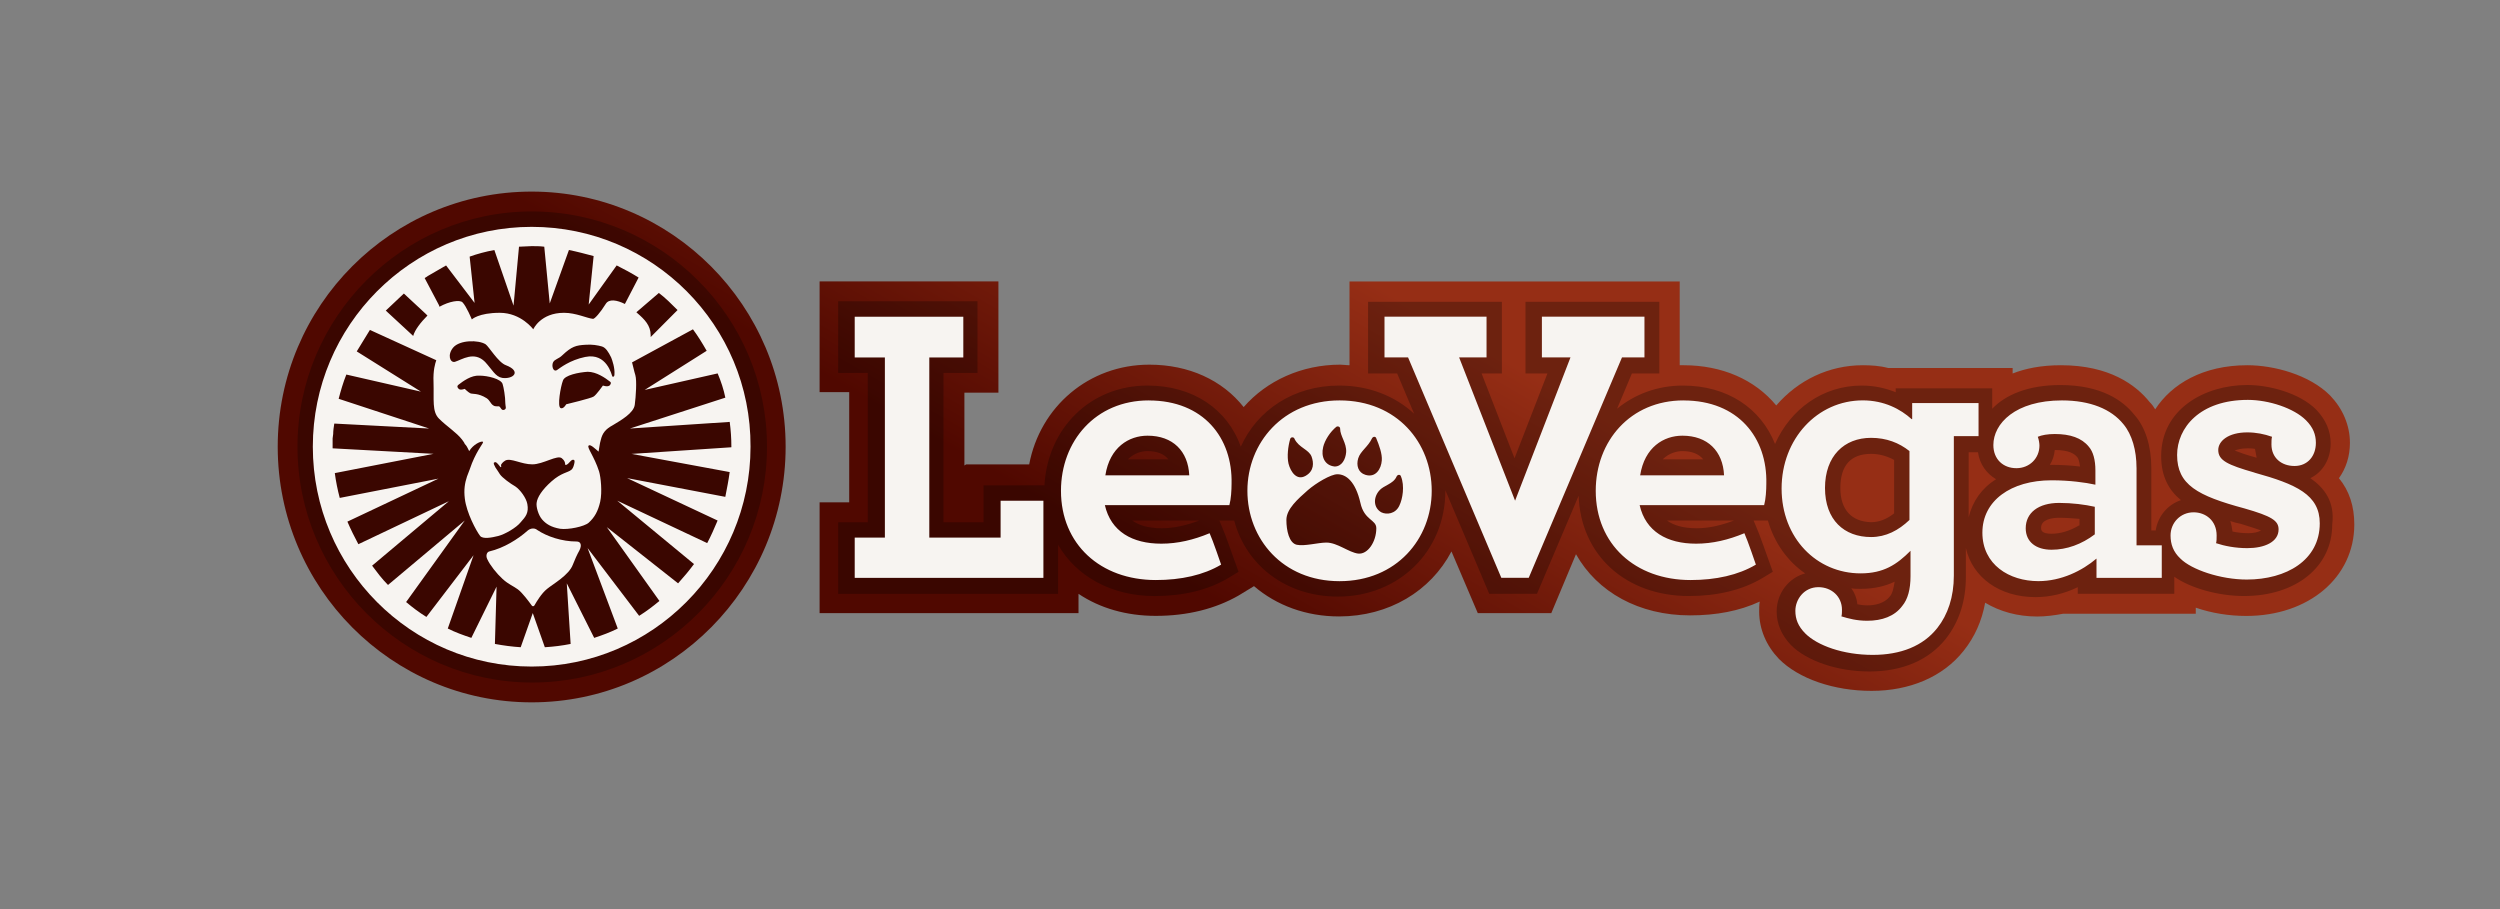 <svg width="660" height="240" viewBox="0 0 660 240" fill="none" xmlns="http://www.w3.org/2000/svg">
<rect x="0" y="0" width="660" height="240" fill="#808080" stroke="none"/>
<path d="M140.362 185.42C103.44 185.42 73.317 155.16 73.317 117.93C73.317 80.7 103.43 50.58 140.362 50.58C177.294 50.58 207.407 80.84 207.407 117.93C207.407 155.02 177.433 185.42 140.362 185.42ZM254.603 122.87V103.67H263.582V74.29H216.376V103.53H224.191V132.62H216.376V161.86H284.726V156.77C290.37 160.55 297.319 162.59 305.143 162.59C313.545 162.59 320.921 160.7 327.004 157.21L331.055 154.74C336.988 159.83 344.813 162.74 353.503 162.74C366.683 162.74 377.683 156.05 383.188 145.58L390.137 161.87H409.538L416.059 146.31C421.703 156.35 432.713 162.46 446.182 162.46C453.13 162.46 459.213 161.3 464.568 158.82C464.419 159.69 464.419 160.57 464.419 161.44C464.419 166.09 466.3 170.46 469.635 173.95C474.852 179.19 484.119 182.39 494.104 182.39C504.089 182.39 512.929 178.75 518.434 171.77C521.33 168.13 523.212 163.92 524.078 159.12C527.99 161.45 532.619 162.76 537.835 162.76C540.005 162.76 542.325 162.47 544.644 162.03H579.685V160.43C583.886 161.88 588.515 162.61 593.005 162.61C609.51 162.61 621.535 152.43 621.535 138.46C621.535 133.66 620.231 129.59 617.483 126.24C619.365 123.62 620.38 120.42 620.38 116.93C620.38 112.28 618.499 107.91 615.164 104.42C609.659 98.89 600.252 96.42 593.303 96.42C581.576 96.42 573.324 101.37 568.974 108.06C568.536 107.33 568.108 106.75 567.53 106.17C563.907 101.66 556.958 96.42 544.077 96.42C538.861 96.42 534.67 97.29 531.335 98.6V97.15H498.464C496.294 96.57 493.975 96.42 491.805 96.42C482.825 96.42 474.722 100.35 468.929 107.04C463.284 100.2 454.594 96.42 444.46 96.42H443.444V74.31H356.271V96.42C355.405 96.42 354.678 96.27 353.812 96.27C343.678 96.27 334.41 100.49 328.328 107.47C322.683 100.34 313.843 96.27 303.421 96.27C287.493 96.27 274.602 107.32 271.705 122.6H255.051L254.613 122.89L254.603 122.87Z" fill="url(#paint0_linear_16_192)"/>
<path opacity="0.27" d="M140.362 55.82C106.337 55.82 78.533 83.75 78.533 117.93C78.533 152.11 106.337 180.19 140.511 180.19C174.686 180.19 202.49 152.26 202.49 117.93C202.49 83.6 174.547 55.82 140.372 55.82H140.362Z" fill="#030303"/>
<path d="M141.805 139.89C141.079 139.31 140.063 139.45 139.347 140.04C136.738 142.37 132.976 144.69 129.213 145.57C128.486 145.72 128.197 146.73 128.635 147.61C129.362 149.21 131.094 151.39 132.687 152.85C134.28 154.3 135.584 154.74 136.738 155.61C137.893 156.48 139.635 158.81 140.362 159.83C140.511 160.12 140.939 160.12 141.089 159.83C141.666 158.81 142.97 156.63 144.424 155.47C146.016 154.16 150.217 151.83 151.233 149.07C151.671 147.91 152.387 146.31 152.975 145.29C153.701 143.84 153.263 142.96 152.248 142.96C148.336 142.96 144.433 141.65 141.825 139.91L141.805 139.89Z" fill="#F7F4F1"/>
<path d="M140.362 59.89C108.507 59.89 82.585 85.93 82.585 117.93C82.585 149.93 108.507 175.97 140.362 175.97C172.217 175.97 198.139 149.93 198.139 117.93C198.289 85.93 172.366 59.89 140.362 59.89ZM178.877 81.85L171.779 88.98V88.54C171.779 85.92 170.186 84.32 168.156 82.58L168.006 82.43L173.939 77.34C175.681 78.65 177.274 80.25 178.867 81.85H178.877ZM112.986 72.84L116.749 70.66C117.038 70.51 117.476 70.22 117.765 70.08L125.29 79.97L123.986 67.75C126.017 67.02 128.187 66.44 130.507 66L135.574 80.69L137.017 65.13C138.172 65.13 139.187 64.98 140.352 64.98C141.517 64.98 142.522 64.98 143.687 65.13L145.13 80.11L150.197 66C152.367 66.44 154.538 67.02 156.718 67.6L155.414 80.4L162.8 70.07C164.831 71.09 166.712 72.11 168.594 73.27L164.97 80.25C162.939 79.23 160.769 78.8 159.903 80.25C158.46 82.58 157.006 84.18 156.568 84.18C154.976 84.03 152.079 82.58 148.893 82.58C142.671 82.58 140.78 86.94 140.78 86.94C140.78 86.94 137.595 82.58 131.95 82.58C126.306 82.58 124.564 84.33 124.564 84.33C124.564 84.33 123.12 80.84 122.105 79.82C121.378 79.09 118.631 79.53 116.023 80.98L115.873 80.54L112.11 73.41C112.26 73.26 112.688 73.12 112.976 72.83L112.986 72.84ZM154.547 94.22C150.347 95.09 147.888 97.13 147.022 97.71C146.006 98.29 145.578 96.55 146.006 95.67C146.434 94.79 147.45 94.8 148.465 93.78C150.924 91.45 152.089 91.16 154.547 91.02C156.29 90.87 157.882 91.17 158.888 91.46C159.903 91.75 160.63 92.91 161.347 94.37C161.635 95.1 162.362 97.13 162.213 98.88C162.213 99.46 161.775 99.61 161.635 99.32C161.486 99.03 160.192 93.07 154.538 94.23L154.547 94.22ZM160.919 101.78C160.341 102.22 159.176 101.78 159.176 101.78C159.176 101.78 157.434 104.25 156.718 104.69C156.14 105.13 149.481 106.73 149.481 106.73C149.481 106.73 148.754 108.04 148.037 107.75C147.022 107.46 148.037 101.93 148.614 100.48C149.052 99.03 152.815 98.3 155.135 98.15C157.454 98.15 159.764 99.75 161.068 100.77C161.357 100.92 161.357 101.35 160.919 101.79V101.78ZM132.538 99.75C130.795 99.46 129.929 97.57 128.048 95.53C125.151 92.62 121.966 94.95 120.084 95.53C118.78 95.82 118.053 93.64 119.646 91.75C121.388 89.71 126.306 89.71 128.187 90.88C129.053 91.46 131.522 95.68 133.543 96.41C137.744 98.01 135.574 100.19 132.528 99.76L132.538 99.75ZM133.115 108.18C132.388 108.47 132.249 107.6 131.811 107.31C131.662 107.16 130.795 107.46 130.218 107.02C129.491 106.58 129.352 105.71 128.476 105.13C126.157 103.68 124.713 104.11 124.136 103.82C123.558 103.53 122.692 102.66 122.692 102.66C122.692 102.66 121.538 103.1 121.1 102.66C120.662 102.22 120.662 101.93 120.95 101.64C122.254 100.62 124.424 99.02 126.595 99.17C128.765 99.17 132.239 100.04 132.677 101.35C132.966 102.22 133.404 104.7 133.404 106.44C133.404 107.31 133.842 107.89 133.115 108.19V108.18ZM106.615 77.49L112.409 82.87L112.847 83.31C111.105 85.06 109.512 87.09 109.084 88.69L101.847 82L106.625 77.49H106.615ZM192.634 124.62C192.346 126.8 191.908 128.98 191.48 131.17L165.557 126.22L189.449 137.42C188.583 139.46 187.707 141.49 186.701 143.38L162.949 132.18L183.217 148.91C181.913 150.66 180.47 152.4 179.016 154L160.192 139.16L174.089 158.65C172.347 160.1 170.614 161.41 168.733 162.58L155.125 144.69L163.089 165.93C161.058 166.95 159.037 167.68 156.867 168.4L149.63 154L150.645 170C148.475 170.44 146.156 170.73 143.836 170.87L140.651 161.85L137.465 170.87C135.146 170.72 132.976 170.43 130.656 170L131.094 154.87L124.434 168.4C122.264 167.67 120.233 166.95 118.213 165.93L125.022 146.58L112.568 162.87C110.687 161.71 108.945 160.4 107.213 158.94L122.702 137.41L102.434 154.43C100.842 152.83 99.537 151.08 98.234 149.34L118.501 132.32L94.61 143.67C93.595 141.78 92.579 139.74 91.713 137.71L115.754 126.36L89.692 131.45C89.115 129.27 88.677 127.09 88.388 124.9L114.45 119.81L87.811 118.36V115.74L87.96 114.58C87.96 113.71 88.109 112.69 88.249 111.82L113.295 113.13L89.404 105.28C89.981 103.1 90.558 101.06 91.434 98.88L111.125 103.39L94.182 92.77L97.656 87.1L115.176 95.1C114.888 95.97 114.31 97.72 114.45 100.92C114.599 105.57 114.012 108.63 115.893 110.52C117.924 112.56 120.522 114.16 121.976 116.05C122.264 116.49 122.553 116.78 122.702 117.21C123.14 117.65 123.28 117.94 123.429 118.23L123.867 119.1C124.882 117.35 127.052 116.34 127.49 116.63C127.779 116.92 126.186 118.38 124.594 122.3C124.305 123.17 123.728 124.63 123.29 125.79C122.712 127.54 122.424 129.28 122.712 131.61C123.15 135.39 125.748 140.19 126.764 141.5C127.49 142.37 129.8 141.94 131.542 141.5C133.284 141.06 136.32 139.32 137.475 137.86C138.779 136.41 139.645 135.39 139.217 133.06C138.928 131.46 137.336 129.28 136.032 128.41C134.728 127.68 132.557 126.08 131.98 125.21C131.691 124.77 131.253 124.05 130.825 123.46C130.537 122.88 130.248 122.44 130.387 122.15C130.825 121.86 130.965 122 131.403 122.44C131.841 122.88 132.129 123.46 132.269 123.31C132.418 123.16 132.269 123.16 132.269 122.73C132.418 122.44 132.707 122 133.424 121.57C134.867 120.84 137.624 122.59 140.521 122.59C143.418 122.59 147.181 119.97 148.336 120.99C149.062 121.57 149.202 122.15 149.202 122.59C149.202 122.59 149.202 122.74 149.351 122.74C149.789 122.74 150.217 122.16 150.655 121.72C150.944 121.43 151.233 121.28 151.521 121.43C151.81 121.58 151.671 122.16 151.521 122.74C151.372 123.32 151.083 123.9 150.795 124.05C149.928 124.78 148.186 124.78 145.578 127.1C143.119 129.28 141.815 131.32 141.666 132.77C141.517 133.79 142.104 135.97 143.109 137.13C144.115 138.29 145.429 139.17 147.888 139.6C150.058 139.89 154.259 139.02 155.414 138C157.006 136.55 157.872 134.95 158.45 132.47C159.027 129.85 158.599 125.92 158.161 124.47C156.857 120.4 154.826 118.07 155.414 117.63C155.852 117.19 157.156 118.5 158.022 119.23C158.171 118.65 158.31 117.05 158.599 116.18C159.037 114.29 159.903 113.27 161.785 112.25C163.955 110.94 167.29 109.05 167.578 106.87C167.867 104.69 168.156 100.47 167.728 99.02C167.439 98.15 167.15 96.69 166.862 95.67L182.938 86.94C184.243 88.69 185.397 90.58 186.562 92.61L170.196 102.94L189.459 98.58C190.325 100.62 191.052 102.8 191.49 104.98L166.294 113.13L192.644 111.38C192.933 113.56 193.082 115.74 193.082 117.93V118.08L166.732 119.83L192.654 124.63L192.634 124.62Z" fill="#F7F4F1"/>
<path opacity="0.27" d="M609.938 126.22C613.272 124.62 615.293 121.13 615.293 117.06C615.293 113.71 613.989 110.81 611.53 108.19C607.041 103.68 598.938 101.64 593.283 101.64C581.985 101.64 570.547 108.04 570.547 120.4C570.547 125.78 572.577 129.42 575.763 132.04C572.289 133.2 569.681 136.26 569.103 140.04H567.948V123.46C567.948 117.79 566.356 112.7 563.459 109.5C560.562 105.86 554.918 101.65 543.908 101.65C535.367 101.65 529.424 104.27 525.949 107.9V102.52H500.465V103.54C497.857 102.52 494.96 101.79 491.486 101.79C481.203 101.79 472.662 108.04 468.61 117.21C464.847 107.76 456.017 101.79 444.281 101.79C437.472 101.79 431.538 104.12 426.91 107.9L430.822 98.59H438.059V79.68H402.729V98.59H408.523L399.833 120.99L391.142 98.59H396.498V79.68H361.168V98.59H368.843L373.333 109.21C368.266 104.56 361.457 101.79 353.493 101.79C341.617 101.79 331.921 108.19 327.571 117.94C324.097 108.05 314.978 101.79 302.953 101.79C287.891 101.79 276.603 112.99 275.727 128.12H259.65V137.87H249.078V98.45H258.057V79.54H221.274V98.45H229.089V137.87H221.274V156.78H279.34V143.83C284.119 152.12 293.386 157.36 304.824 157.36C312.35 157.36 318.871 155.76 324.087 152.71L326.984 150.96L325.829 147.76C325.54 147.03 323.51 141.07 322.643 139.18L321.917 137.43H325.829C329.015 149.36 339.586 157.5 353.195 157.5C369.411 157.5 381.576 145.43 381.576 129.57V129.42L393.163 156.77H405.756L416.756 130.88C417.333 146.59 429.209 157.35 445.863 157.35C453.389 157.35 459.91 155.75 465.126 152.7L468.023 150.95L466.868 147.75C466.579 147.02 464.548 141.06 463.682 139.17L462.956 137.42H466.719C468.461 143.38 471.935 148.18 476.564 151.38C472.224 152.54 469.038 156.62 469.038 161.42C469.038 164.77 470.342 167.67 472.801 170.29C477.002 174.51 485.105 177.27 493.507 177.27C502.337 177.27 509.285 174.22 513.775 168.54C517.249 164.03 518.991 158.65 518.991 152.25V144.69C520.733 152.4 527.821 157.64 537.377 157.64C541.14 157.64 544.903 156.77 548.527 155.02V156.77H574.011V152.26C578.351 155.31 585.738 157.35 592.397 157.35C606.155 157.35 615.711 149.64 615.711 138.44C616.438 132.48 613.681 128.84 609.918 126.22H609.938ZM302.963 119.09C305.422 119.09 307.303 119.82 308.468 121.27H297.757C299.499 119.52 301.519 119.09 302.973 119.09H302.963ZM306.736 139.46C302.973 139.46 300.514 138.59 298.921 137.42H316.591C313.117 138.73 309.782 139.46 306.746 139.46H306.736ZM444.151 119.09C446.61 119.09 448.491 119.82 449.656 121.27H438.945C440.687 119.52 442.857 119.09 444.161 119.09H444.151ZM447.914 139.46C444.151 139.46 441.692 138.59 440.1 137.42H457.769C454.295 138.73 451.11 139.46 447.924 139.46H447.914ZM485.852 128.84C485.852 122.88 488.599 119.82 493.965 119.82C496.135 119.82 498.166 120.4 500.047 121.42V135.53C498.016 137.13 495.995 137.86 493.965 137.86C488.748 137.71 485.852 134.51 485.852 128.84ZM498.882 157.49C497.439 159.38 494.831 159.82 492.949 159.82C491.934 159.82 491.068 159.67 490.341 159.53C490.192 157.93 489.615 156.48 488.748 155.31C489.615 155.46 490.341 155.46 491.207 155.46C494.831 155.46 497.728 154.73 500.186 153.57C499.898 155.32 499.609 156.77 498.882 157.5V157.49ZM519.728 136.55V119.39H522.186C522.624 122.59 524.506 125.06 526.965 126.52C523.202 128.85 520.743 132.34 519.728 136.56V136.55ZM548.835 138.73C546.376 140.18 543.908 140.91 541.598 140.91C538.851 140.91 538.851 139.89 538.851 139.31C538.851 137.13 541.748 136.69 543.629 136.69C545.371 136.69 547.253 136.84 548.985 136.98V138.73H548.835ZM541.598 122.73H541.16C541.887 121.57 542.315 120.26 542.464 118.8C546.227 118.8 547.681 119.82 548.397 120.69C548.686 120.98 548.975 121.85 549.124 123.16C546.665 122.87 544.057 122.72 541.598 122.72V122.73ZM593.144 118.36C593.871 118.36 594.587 118.36 595.314 118.51C595.463 119.38 595.603 120.11 595.752 120.84C593.005 120.11 591.123 119.39 589.958 118.95C590.685 118.66 591.701 118.37 593.144 118.37V118.36ZM593.433 140.76C592.129 140.76 590.685 140.61 589.381 140.32C589.232 139.3 589.092 138.43 588.804 137.56C589.67 137.85 590.685 138.14 591.551 138.29C594.448 139.16 596.041 139.74 596.907 140.04C596.18 140.48 595.025 140.77 593.433 140.77V140.76Z" fill="#030303"/>
<path d="M433.002 125.49C434.157 118.07 439.224 115.02 444.151 115.02C450.811 115.02 454.862 119.09 455.151 125.49H432.992H433.002ZM444.44 105.71C430.394 105.71 421.275 116.47 421.275 129.57C421.275 143.68 431.698 153.13 446.321 153.13C452.981 153.13 458.914 151.82 463.553 149.06C463.553 149.06 461.383 142.66 460.517 140.77C456.316 142.52 452.115 143.53 447.775 143.53C440.1 143.53 434.455 140.33 432.862 133.35H465.733C466.171 131.75 466.31 129.42 466.31 127.68C466.599 115.61 458.924 105.72 444.45 105.72L444.44 105.71ZM353.643 105.71C338.73 105.71 329.313 116.91 329.313 129.57C329.313 142.23 338.581 153.43 353.643 153.43C368.704 153.43 377.972 142.23 377.972 129.57C377.972 116.91 368.853 105.71 353.643 105.71ZM349.302 118.07C349.74 116.18 351.184 114 352.776 112.69C353.214 112.4 353.792 112.69 353.792 113.13C353.792 115.17 355.534 116.91 355.385 119.38C355.235 121.27 354.23 123.16 352.348 123.16C349.601 122.87 348.725 120.4 349.312 118.07H349.302ZM340.612 115.89C340.761 115.31 341.627 115.31 341.767 115.89C342.921 118.22 345.529 118.65 346.256 120.54C346.833 122.14 346.983 124.32 344.663 125.63C342.344 126.94 340.751 124.61 340.174 122.43C339.736 120.54 340.024 117.92 340.612 115.88V115.89ZM358.57 146.15C356.111 145.86 353.065 143.24 350.168 143.24C347.998 143.24 344.375 144.26 342.354 143.82C340.323 143.38 339.606 140.04 339.606 137.27C339.606 134.36 342.643 131.74 345.251 129.42C347.421 127.53 351.333 125.2 353.065 125.2C355.385 125.2 357.843 127.09 359.148 132.76C360.163 137.41 363.348 137.12 363.348 139.45C363.348 143.09 361.029 146.43 358.57 146.14V146.15ZM360.452 125.35C358.57 124.77 357.993 122.88 358.57 120.99C359.148 119.1 361.178 117.94 362.194 115.75C362.482 115.17 363.209 115.17 363.348 115.75C364.075 117.5 364.941 119.82 364.792 121.57C364.643 123.75 363.199 126.22 360.452 125.35ZM369.431 133.49C368.415 135.67 366.096 135.96 364.652 135.24C362.622 134.08 362.482 131.46 364.075 129.57C365.23 128.12 367.838 127.82 368.704 125.79C368.993 125.21 369.719 125.21 369.859 125.79C370.874 128.26 370.297 131.75 369.421 133.5L369.431 133.49ZM264.159 141.93H245.335V94.37H254.314V83.61H225.644V94.37H233.608V141.93H225.644V152.55H275.458V132.19H264.159V141.94V141.93ZM303.262 105.71C289.215 105.71 280.097 116.47 280.097 129.57C280.097 143.68 290.519 153.13 305.143 153.13C311.803 153.13 317.736 151.82 322.375 149.06C322.375 149.06 320.205 142.66 319.338 140.77C315.138 142.52 310.937 143.53 306.596 143.53C298.921 143.53 293.277 140.33 291.684 133.35H324.555C324.993 131.75 325.132 129.42 325.132 127.68C325.421 115.61 317.746 105.72 303.271 105.72L303.262 105.71ZM291.814 125.49C292.968 118.07 298.035 115.02 302.963 115.02C309.623 115.02 313.674 119.09 313.963 125.49H291.804H291.814ZM504.815 110.65H504.666C501.769 108.03 497.429 105.7 491.775 105.7C479.759 105.7 470.342 115.88 470.342 128.97C470.342 142.06 479.61 151.37 491.197 151.37C497.28 151.37 500.754 149.04 504.377 145.41V152.1C504.377 155.59 503.651 158.21 502.207 159.95C500.176 162.71 496.852 163.88 492.939 163.88C490.192 163.88 488.012 163.3 486.13 162.72C486.28 162.28 486.28 161.56 486.28 160.97C486.28 157.48 483.532 155.01 480.058 155.01C476.295 155.01 473.976 158.21 473.976 161.26C473.976 163.44 474.702 165.33 476.584 167.22C479.769 170.42 486.578 172.89 494.393 172.89C501.779 172.89 507.712 170.56 511.475 165.76C514.223 162.27 515.815 157.61 515.815 151.94V115.14H522.336V106.41H504.815V110.63V110.65ZM504.099 137.27C501.202 140.03 497.877 141.78 493.965 141.78C486.867 141.78 481.8 137.27 481.8 128.83C481.8 120.39 486.867 115.59 493.965 115.59C498.016 115.59 501.351 116.9 504.099 119.08V137.26V137.27ZM595.175 124.76C588.077 122.72 585.618 121.56 585.618 118.8C585.618 116.47 588.226 114.15 593.293 114.15C595.613 114.15 597.783 114.59 599.814 115.31C599.664 115.89 599.664 116.47 599.664 117.35C599.664 120.84 602.272 123.02 605.747 123.02C609.221 123.02 611.391 120.4 611.391 116.91C611.391 114.73 610.664 112.84 608.783 110.95C605.597 107.75 598.938 105.57 593.433 105.57C580.691 105.57 574.757 112.99 574.757 120.12C574.757 127.97 580.113 130.88 592.567 134.23C599.664 136.27 601.546 137.43 601.546 139.76C601.546 143.11 597.783 144.71 593.293 144.71C590.108 144.71 587.211 144.13 585.041 143.4C585.19 142.82 585.19 142.24 585.19 141.36C585.19 137.43 582.293 135.25 579.108 135.25C575.633 135.25 573.025 138.01 573.025 141.36C573.025 143.69 573.752 145.72 575.634 147.47C578.53 150.38 586.205 153 593.154 153C603.576 153 612.416 147.91 612.416 138.16C612.416 130.6 606.195 127.83 595.185 124.78L595.175 124.76ZM564.036 123.45C564.036 118.94 562.881 114.72 560.562 111.96C557.376 108.03 551.872 105.71 544.346 105.71C532.042 105.71 526.248 111.82 526.248 117.49C526.248 121.27 528.856 123.6 532.33 123.6C535.805 123.6 538.413 120.98 538.413 117.64C538.413 117.06 538.263 116.04 537.975 115.31C538.99 114.87 540.583 114.58 542.464 114.58C546.516 114.58 549.562 115.6 551.443 117.93C552.598 119.24 553.186 121.42 553.186 124.18V127.96C550.577 127.38 546.376 126.8 541.598 126.8C530.887 126.8 523.351 132.18 523.351 140.62C523.351 149.06 530.449 153.42 538.124 153.42C544.206 153.42 549.711 150.66 553.474 147.46V152.55H570.706V143.97H564.046V123.46L564.036 123.45ZM553.036 141.06C549.562 143.68 545.65 145.13 541.598 145.13C537.547 145.13 534.789 143.09 534.789 139.46C534.789 135.39 538.124 132.77 543.619 132.77C547.093 132.77 550.428 133.21 553.026 133.79V141.06H553.036ZM407.08 94.36H414.605L399.982 132.18L385.209 94.36H392.446V83.6H365.509V94.36H371.73L396.348 152.54H403.586L428.204 94.36H434.137V83.6H407.06V94.36H407.08Z" fill="#F7F4F1"/>
<defs>
<linearGradient id="paint0_linear_16_192" x1="258.127" y1="122.43" x2="304.55" y2="41.541" gradientUnits="userSpaceOnUse">
<stop stop-color="#500800"/>
<stop offset="1" stop-color="#962E15"/>
</linearGradient>
</defs>
</svg>
